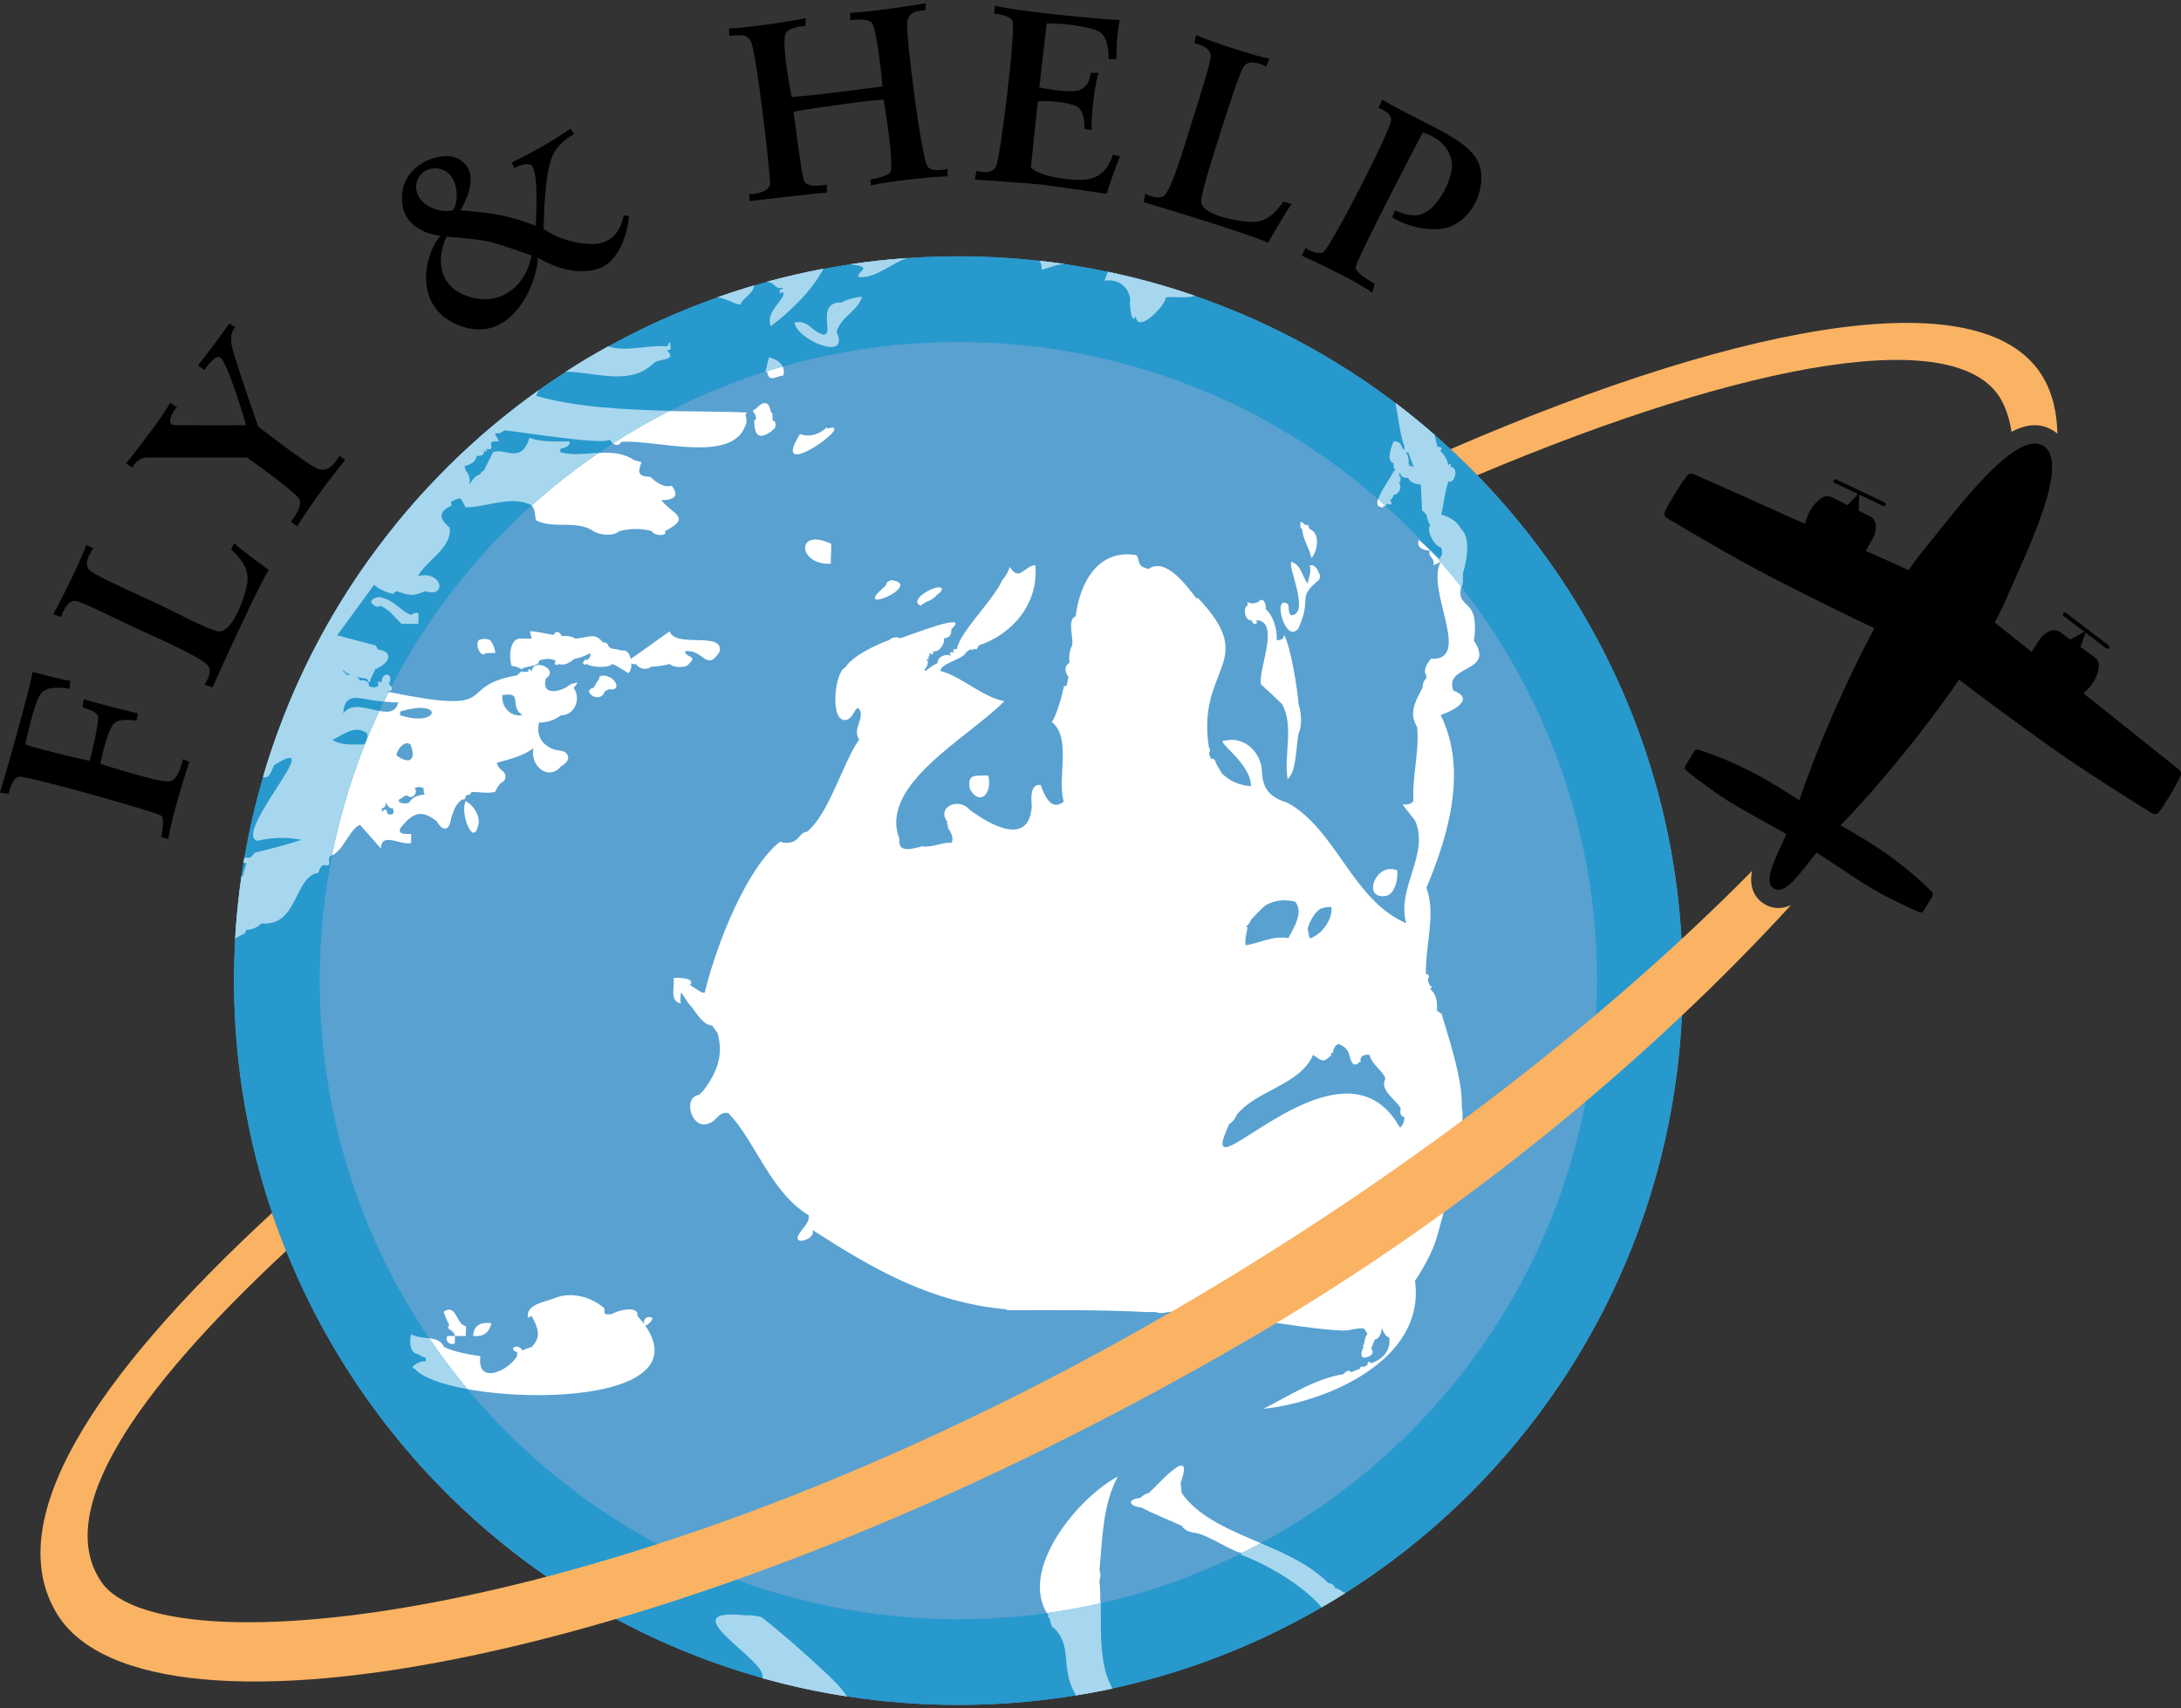 <?xml version="1.0" encoding="UTF-8"?><svg id="Layer_1" xmlns="http://www.w3.org/2000/svg" viewBox="0 0 240 188"><rect x="0" y="0" width="240" height="188" fill="#333333" stroke="none"/><defs><style>.cls-1{fill:#2799cd;}.cls-2{fill:#fab363;}.cls-3{fill:#fff;}.cls-4{fill:#59a1d1;}.cls-5{fill:#a7d7ee;}</style></defs><circle class="cls-4" cx="105.46" cy="107.92" r="79.71"/><path class="cls-3" d="M101.3,66.65c.19-.15.41-.26.6-.4.52-.17.93-.43,1.21-.8.53-.35.66-.62.4-.8-.89-.18-3.53,1.43-2.21,2.01Z"/><path class="cls-3" d="M85.57,31.68c.21.07.45-.02.65,0-.28.21-.51.16-.4.6.03.04.25-.18.36-.15,0,.12.01.24.04.35-.56,1.11-1.9,2-1.41,3.42,2.03-1.5,4.56-3.91,5.8-6.32-2.01.38-4,.83-5.95,1.36-.06.02-.12.03-.18.05-.07.02-.13.04-.2.06.56-.13,1.18.6,1.29.63Z"/><path class="cls-3" d="M93.52,29.09c.49.04,1.1.15,1.35.28.5.26-.59.68-.4,1.11,1.83.24,3.68-1.56,5.38-2.08-2.13.15-4.24.38-6.33.69Z"/><path class="cls-3" d="M97.48,64.44c-4.25,3.56,4.39-.06.6-.6-.32.12-.57.23-.6.6Z"/><path class="cls-3" d="M146.91,174.76c-.09-.49-.62-.47-.8-.6-4.52-4.48-12.68-5.03-16.08-9.85l-.11-1.11c1.58-4.45-2.43.11-3.5,1.11-.34.06-.64.24-.92.53-1.63.19-1.22.93.12,1.07,1.45.77,2.93,1.32,4.42,2.01.35.55,1,.73,1.61.8,1.45.29,3.76,1.96,5.02,2.21-.17.08-.18.14,0,.2,2.98,1.15,6.69,3.33,8.77,5.75.87-.51,1.74-1.03,2.59-1.57-.39-.18-.66-.48-1.12-.56Z"/><path class="cls-3" d="M120.99,172.75c.33-3.45.34-7.11,2.01-10.25-4.31,2.26-11.05,10.3-7.64,15.27-.18.09-.18.16,0,.2.26.28.19,1.16.6,1.21,2.02,1.98.74,4.37,2.21,7.03.03.1.16.22.2.38,1.35-.22,2.69-.47,4.02-.76-1.86-3.08-1.04-8.37-1.41-11.87.15-.4.15-.8,0-1.21Z"/><path class="cls-3" d="M162.19,70.47c.16-.89.16-1.76,0-2.61-.39-1.66-1.84-1.37-1.41-3.22.29-.39.17-1.11.2-1.61.43-1.31.87-3.88-.2-4.82-.44-.88-1.31-1.35-2.21-1.61.33-1.19.38-2.45.8-3.62.82.22,1.14-1.69.2-1.61.17-.35.06-.48-.2-.2-.12-.58-.41-1.11-.89-1.58.32-.26.07-.48-.32-.43-.06-.27-.18-.86-.32-1.33-1.39-1.21-2.82-2.38-4.29-3.49.27,1.39.52,3.62,1,4.82-.05.11-.04.27.01.39-.07-.08-.14-.15-.22-.19-.22-.51-.33-.8-.99-.8-.26.58-.85,2.17-.01,2.41,0,.13.02.27,0,.4.04.12.13.28.24.41-.08-.03-.17-.04-.24,0-.23.71-2.7,3.74-1.41,4.02.28.12.39.03.2-.2.23.2.36.1.4-.2.51.21.74.05.4-.4.2-.1.33-.3.4-.6.52.1.96-.85.6-1.21.21-.46.21-.73,0-.8.06-.11.03-.24-.05-.35.05.02.09.02.13.01-.04.04,0,.09.11.13-.05.22.22.35.8.4.21.43.68.67,1.39.72l.14,2.84.48.46c.11.62.22.72.4,1.21-.49.57.53,2.34,1.21,2.41.15.36.15.7,0,1-.16.08-.16.22,0,.4l-2.41-2.21c-.4,1.17,1.13,1.14,1.2,1.21-.24.79.59.63.41,1.6l.8-.4c-1.71,3.09,3.56,10.9-1.08,10.68-.4.45-.91,1.29-.52,1.78-.02.12.03.29,0,.4-.26.2-.39.54-.4,1-.84,1.57-1.53,2.86-.6,4.32.28,2.6-.57,5.48-.4,8.14-.31.41-.71.41-1.2.4l1.37,1.75c1.65,3.71-2.07,7.41-.97,11.31-5.93-2.55-7.68-10.3-13.06-13.26-1.92-.59-2.73-1.49-2.81-3.42-.07-2.14-1.97-3.91-4.02-3.42-1.49-.13,2.8,2.32,2.81,5.02-1.35-.13-2.24-.49-3.21-1.41l-.64-1.1c-.07-.4-.26-.57-.57-.51-.06-.16-.16-.44-.2-.6.14-.27.14-.47,0-.6-1.44-8.97,5.62-9.32-1.21-16.48-.07,0-.14,0-.2,0-1.04-1.34-3.33-4.53-5.22-3.22-1.47-.22-.9-1.18-1.4-1.52-4.2-.67-6.2,3.07-6.64,6.74-1,.33-.18,2.44-.4,3.22-.27.52-.37,1.16-.28,1.91-.58.25-.55,1.06-.12,1.5-.07.4-.11.62-.2,1l-.29.06c-.27,1.24-.71,2.9-1.32,3.95,2.19,1.84.54,6.07,1.29,8.75-1,.83-1.84.22-2.52-1.82-.85-.12-1.17.65-.99,2.33-.31,4.48-4.55,2.09-6.83.4-1.25-1.46-3.76-.27-2.41,1.41-.17.09-.18.16,0,.2.16.26.29.5.38.72l-.38-.72c.01.13,0,.27,0,.4.28.29.72,1.14.4,1.61-1.11-.06-2.05.55-3.22.4-1.13.28-2.73.78-2.5-.82-2.36-5.97,7.65-11.16,11.54-15.16-2.54-.5-4.64-2.7-7.03-3.32.04-.86,2.33-1.21,2.81-2.01.15-.19.36-.32.6-.4.07.17.13.17.2,0,.13.01.27,0,.4,0,.04-.14.15-.27.2-.4,3.78-1.26,6.62-4.68,6.23-8.84-1.31.14-1.74,1.87-2.81.2-.15.47-.45,1.06-.81,1.41-.96,2.24-4.65,5.66-5.02,7.64-.41-.07-.55.17-.2.4-.58-.17-.71-.04-.4.4-.44-.46-1.69.12-1.47.7-.05-.06-.1-.02-.14.11-.39.1-.9.52-1.21.8l-.14-.14c.45-.55.49-.97.14-1.26.35.19.47.08.2-.2.04-.03.13.02.2,0,.03-.11-.04-.35,0-.4.25.25.52.17.4-.2.69.21,1.32-.82,1.21-1.41.6-.04.86-.38.8-1,2.37-2.11-4.87.8-5.63,1-.33-.2-.96-.1-1.21.2-1.49.52-4.05,1.77-4.82,3.01-1.19.49-1.74,6.02.05,5.79,1-.2,1.03-1.89,1.57-1.08.42,1.03-.87,2.17-.09,3.22-1.73,2.38-3.35,8.26-5.75,10.15-1.04.12-.73,1.36-2.61,1.21-.13-.07-.25-.1-.36-.11-3.63,2.88-6.92,11.04-8.28,16.59-.22.21-1.36-.7-1.61-.8.61-.84-1.27-.83-1.81-.8.13.97-.49,2.58.8,2.81-.11-.43-.01-.82,0-1.2.31.26.63,1.06,1.21,1.61.52.71,1.28,1.99,2.21,2.01.24.26.35.55.6.8.75,2.57-.16,4.57-1.61,6.43-.19.16-.26.26-.4.4-1.88.29-.84,3.75.89,3.21,1.1-.26,1.17-1.4,2.32-1.2,3,3.11,4.58,8.64,8.84,11.25.17.94-1.09,1.74-1.21,2.41-.16.91,2.08.09,1.61-.8,6.65,4.27,12.97,8.01,21.52,8.76-.08.02-.15.04-.22.08,5.15,0,10.39-.07,15.47.2.33,0,.67,0,1,0,.28.09.54.12.8.1,0,0,0,0-.01,0,.02,0,.03,0,.05-.01.13-.01.26-.03.39-.07,3.64-.46,14.88,1.89,19.16,2-.03,0-.05,0-.08,0,.21.02.4.02.58,0,.15,0,.29-.01.42-.02-.11,0-.22.01-.32.02.61-.06,1.11-.26,1.93-.22.14.18.27.38.4.6-.31.31-.28.81-.4,1.21-.17.08-.17.15,0,.2-.25.44-.45,1.11,0,1.21.51-.02,1.31-.38.8-1,.21-.41.25-.61.4-1,.43-.06.69-.48.78-1.27.21.6.49.96.82,1.07.2,1.46-.81,2.44-2.01,2.81-.28-.27-.37-.17-.4.2-.12.06-.32.15-.4.2-.21-.06-.46,0-.4.2l-1,.4c-.23-.34-.61-.11-.8.2-3.23.52-6.01,2.4-8.84,3.82,6.67-.68,17.89-5.22,16.68-14.07.91-1.39,1.95-3.2,2.41-4.82.2-.7,3.39-12.04,2.73-14.32,0,0,0,0,0,0,.18-3.04-1.72-8.48-2.21-10.25l-.52-.35c.1-1.18-.17-1.98-.8-2.41.35-.08.26-.23,0-.4-.03-.17-.18-.36-.2-.6.15-.27.15-.47,0-.6h-.2c-.13-3.06,1.15-6.65.04-9.51,2.44-5.8,4.56-13.01,1.57-19.02,1.51-.52,3.82-1.78,1.39-2.7-1.04-2.93,4.74-1.87,2.23-5.54ZM154.95,51.18c.18-.08.18-.15,0-.2.15-.32,0-.86-.26-1.24.07.06.16.08.26.03l.6,1.61-.6-.2ZM152.21,117.75s-.07-.08-.09-.12c.03.04.06.08.09.12ZM145.31,100.01c.34-.16.83-.2,1.2-.2.16,1.38-1.03,2.93-2.21,3.42h-.2l-.2-1c.09-.63.81-1.93,1.41-2.21ZM137.27,101.82c.24-.14.28-.39.4-.6.51-.56,1.03-1.11,1.61-1.61,1.14-.57,1.92-.64,3.22-.4.99,1.1-.11,2.91-.74,4.03-1.72-.3-3.08.53-4.69.8-.12-.69.14-1.34.2-2.01-.18-.04-.17-.11,0-.2ZM154.05,124.1c-6.56-11.86-23.21,9.06-18.79-.38.36-.25.67-.59.8-1,2.24-2.79,6.95-3.26,8.44-6.63,1.04.72,1.13.91,2.01,0-.07-.21,0-.3.2-.2-.1-.36.25-.92.6-1,1.51.6,1,1.62,1.61,2.21.27.11.47.04.6-.2h.2c-.12-.66.39-.92,1-.8.15.99,1.55,1.83,1.73,2.61-.61,1.22.81,2,1.69,3.22-.13.6,0,.94.4,1,0,.44-.12.91-.5,1.18Z"/><path class="cls-3" d="M94.87,32.69c-.15-.13-1.94.31-2.21.6-3.27-.11-.31,4.4-2.48,3.38-.93-.44-1.44-1.51-2.75-1.17.28,1.91,6.2,4.39,4.62,1,.61-1.81,2.22-2.13,2.81-3.82Z"/><path class="cls-3" d="M25.94,103.22c.33-.15.67-.32,1.02-.51l.14-.37c.72-.06,1.27-.3,1.65-.72,4.08.4,3.59-5.19,6.29-5.57.05-.32.27-.74.55-.86.61.14.73.02.6-.6.05-.12.09-.24.12-.37,1.49-.45,2.05-2.9,3.3-3.45l2.31,2.61c.03-1.88,2.15-.34,3.32-.6v-1.01c-.45-.01-1.46.15-1.21-.6,1.35-1.69,2.25-2.17,4.02-.8.71,1.26,1.46,1.01,1.61-.4.42-.98.27-1.2,1.21-2.01.2.11.34-.03.4-.4.15-.1.54-.02.6-.4.88-.02,1.61.19,2.61,0,.2-.44.51-1.03,1-1.21.55-1.16-.67-1.03-.8-2.01,1.4-.39,2.84-.7,4.02-1.61-.44,1.92,1.65,3.69,3.02,2.01.7-.34,1.19-1.05.4-1.61-.31-.09-.64-.16-1-.2-1.36-.43-2.16-1.45-1.81-3.01.88.03,1.88-.36,2.41-.8,1.52.01,2.26-1.82,1.41-3.01.08-.16.49-.52.4-.6l-.8.2v.2c-.11-.17-.18-.18-.2,0-1.16.73-2.97,1-2.46-.85,1.55-.96-1.46-2.36-1.55-.75-.11-.3-.43-.34-.4,0l-.52.04c-.11-.16-.33-.03-.69.37-7.19,1.25-1.13,4.48-14.27,1.81.48-.1.63-.49.2-.8.63-1.3-.86-1.42-.8-.2l-.47-.09c.38.67-.44.79-.94.5.08-.54-.57-.73-1-.6-.03-.16-.15-.3-.32-.41.37.1.74.17,1.12.21.18.49.32.53.4,0,.18-.37.38-.77.6-1.21.07.18.13.18.2,0,1.32-.57,1.7-1.81,0-2.01l-.24-.44-4.25-1.12,4.06-5.56c.59.52,1.32.81,2.07,1.01l.36-.31c1.56.46,1.63.63,3.22,0,2.46.78,1.86-2.33-.82-1.66.97-1.77,3.79-3.1,3.49-5.33-1.11-.94-1.33-1.74.2-2.42l-.06-.43c1.25-.55.92-.58,1.61.6,1.84.11,4.72-1.22,6.83-.4.95.13.7,1.61.92,1.83,1.95.96,4.47-.11,6.31,1.18.69.44,2.17.56,2.81,0,1.01-.34,2.6-.34,3.62,0,.13.5,1.76.6,1.41,0,2.93-1.58.99-1.74-.4-3.42,1.57-.02,1.95-.55,1.15-1.59-.67.2-1.46-.13-2.36-.98-1.37-.04-1.39-.48-.97-1.62l-.83-.24c-2.5-1.63-5.32-.13-8.04-.8.05-.1-.02-.16-.12-.21.09-.01.15-.07.12-.2.41-.1,1.06-.21,1-.8-1.32.02-3.29.1-4.42-.41-.88,3.03-2.84,1-4.02,1.61-.34.66-.67,1.35-1,2.01-.17.05-.3.19-.4.4-.45.14-.84.52-1.17,1.14.07-.69-.07-1.2-.43-1.54l-.11-.5c.82-.21,1.26-.57,1.32-1.1.65,0,.91-.21.8-.6.34.18.45.08.2-.2,1.43.32-.3-1.04,1.41-.8.09-.07-.37-.77-.4-.8.12-.05.15-.1.11-.14.25.1.56,0,.93-.28,1.27.05,10.59,1.66,11.62,1.02.24.51.89.83,1.21.2,3.86-.25,12.21,2.44,13.66-1.81.21-.31.1-.83,0-1.21,0-.06.18-.13.2-.2-5.4-.28-16.15.26-23.21-1.81l.31-.63c-14.42,10.25-25.28,25.18-30.37,42.57.44.24.84-.19,1.2-1.27,6.25-3.93-4.59,7.49-1.83,8.32,1.66-.39,3.28-.43,4.86-.11-1.68.53-3.38,1-5.1,1.39l-.53.57c-.24,0-.46,0-.66,0-.03.17-.06.34-.09.51.06.06.16.09.35.09-.2.47-.33.94-.4,1.41-.05,0-.12.02-.18.04-.33,2.28-.56,4.58-.69,6.92.02-.02.05-.06.07-.12ZM55.28,76.5c2.4-.41.66,1.19,2.21,2.21-1.34.22-2.34-.94-2.21-2.21ZM42.62,89.56c-.05-.56-.24-.61-.6-.2.03-.09-.01-.27,0-.4.34-.06.47-.3.41-.73.2.51.47.75.8.73.23.6-.04.82-.6.6ZM45.03,88.35c-.55.13-.96.07-1.21-.2.18-.09.19-.16,0-.2h.2l.6-.4s.15,0,.2,0c.5.52,1.27-.33.8-.8.31-.18.7-.18,1,0-.03.25,0,.47.12.68-.9.09-1.48.41-1.73.93ZM43.63,83.13c0-.61.98-1.8,1.56-1.15.66,1.73-.2,2.18-1.56,1.15ZM44.03,78.31c4.95-1.52,4.33,1.82,0,.4v-.4ZM41.22,77.1c.87.08,1.74.22,2.61.2-.65,2.63-4.52-.88-6.03,1.2.08-2.42,1.86-1.6,3.42-1.41ZM38.2,74.09c.13.06.26.12.4.17-.15-.01-.29,0-.4.03-.71-.69-.71-.76,0-.2ZM40.41,80.72c.08.24.02.52-.16.84-.02.12-.03.25-.04.36-.04-.08-.07-.13-.11-.13-.03.04-.06.09-.1.13-1.17,0-2.38.15-3.42-.5,1.24-.59,2.52-1.72,3.82-.7Z"/><path class="cls-3" d="M85.22,47.16c.15-.19.17-.69,0-.8-.44.01,0-.9-.4-1-.19-1.35-.91-1.18-1.61-.4l-.4.26c.23.21.37.53.4.95h-.2c-.07,1.89.64,2.39,2.21,1Z"/><path class="cls-3" d="M93.18,186.69c-.62-1.02-1.65-1.97-2.53-2.79-2.03-1.9-4.66-4.23-6.84-5.93-.58-.16-1.18-.23-1.81-.2-8.62-.9,2.7,5.07,1.89,6.91,3.03.85,6.13,1.52,9.29,2.01Z"/><path class="cls-3" d="M141.69,85.74c1-.82.89-3.44,1.21-5.02.4-.81.31-2.31,0-3.22-.12-1.57-.85-6.35-1.61-7.64-.06.52-.22.55-.8.6.06-1.19-.32-2.62-1.21-3.42.1-.54-.3-1.46-.8-.8-.1,0-.73.37-1.2,0-.03.13.03.3,0,.4-.54.2-.28,1.74.4,1.61.14.17.17.47.5.4.21,0,.06-.27.1-.4,2.62.16.21,5.26.46,7.05.8.72,1.59,1.45,2.35,2.2,1.33,2.51.16,5.49.6,8.24Z"/><path class="cls-3" d="M54.08,145.62c-1.1-.14-1.96.18-2.01,1.4,1.11.13,1.74-.34,2.01-1.4Z"/><path class="cls-3" d="M70.96,145.83c.17.2,1.01-.64.8-.81-.66-.29-1.11.33-.83.77-.23-.32-.49-.65-.79-.99.18-1.17-2.17-.62-2.8-.18-.68.03-.92.16-.81-.61-1.07-1-3.39-2.06-5.62-1.1-1.11.41-3.09.69-2.81,2.11l.4-.2c.68,1.29,1.14,2.29,0,3.42-.34.13-.68.18-1,.4-.45-.89-1.73-.22-.58.19-.02.11-.03.25-.02.41-1.07,1.77-4.49,3.14-4.03,0-1.03-.12-2.95-.47-4.01-1.01-.55-1.34-2.48-.72-3.62-1.41-.2.78-.19,2.12.8,2.21.51.4.48.24.8.4.07.6-.08.33-.4.4-.64.16-1.4.7-.8.8,3.4,4.05,32.25,5.04,25.32-4.82Z"/><path class="cls-3" d="M145.11,63.84c.18-.16.18-.66,0-.8-.08-.39-.51-.99-1-.8.25.75-.14,1.28-.2,2.01-.63-.83-.74-2.12-1.81-2.41-.41.48,1.85,5.17.29,5.82-.79.33-.45-1.04-.7-1.2-1.72-1.11-.24,4.56,1.19,2.69,1.57-3.46-.25-3.28,2.23-5.3Z"/><path class="cls-3" d="M124.99,34.77c.15,2.13,3.35-1.24,3.29-2.01.3-.2,2.5.13,3.2-.21-3.1-1.07-6.29-1.96-9.56-2.64l-.4.99c1.43-.26,2.68.6,2.85,2.04-.14.48.19,3.02.61,1.83Z"/><path class="cls-3" d="M117.16,29.06c-.94-.14-1.88-.26-2.82-.36.35.29.25.95.29.98.59-.11,1.64-.62,2.53-.62Z"/><path class="cls-3" d="M152.45,98.61c1.04-.13,1.42-1.9,1.3-2.83-2.35-.96-3.92,3.19-1.3,2.83Z"/><path class="cls-3" d="M52.69,90.46c-.01-.96-.64-1.82-1.43-2.31-.73,1.2.92,5.56,1.43,2.31Z"/><path class="cls-3" d="M106.73,86.84c1.15,2,2.52.36,2.01-1.5-1.42.05-2.35-.23-2.01,1.5Z"/><path class="cls-3" d="M144.3,61.43c.7-.76,1.03-2.8-.2-3.21-.13-.45-.26-.58-.4-.4-.1-.09-.55-.47-.6-.4v.6s.07.21.2.2c.03,1.08.82,2.16,1.01,3.21Z"/><path class="cls-3" d="M62.92,40.93c3.3.24,6.63,1.42,9.11-1.04.89-.49,2.46-.2,1.34-1.37.61.12.38-.32.4-.8h-.19c.06.21-.18.34-.21.4-2-.21-4.42.67-6.44,0-1.59.88-3.15,1.81-4.68,2.8.24,0,.54-.01.66.01Z"/><path class="cls-3" d="M79.2,71.68c.4-2.24-4.8-.3-5.52-2.2l-3.93,2.81c-.17.05-.27.15-.33.26-.13-.59-.46-1.08-.94-.95l-.54-.12c-.26-.13-.63.08-1-.4-.04-.24-.24-.38-.6-.4-.94-1.12-1.45-.52-3.01-.4-.37-.24-.88-.33-1.51-.28-.3-.5-.6-.67-.9-.12-.39-.07-2.49-.5-2.61-.4l.2.8c-.32.04-.71-.05-1,0-1.43-.24-1.54,1.95-1.21,3.01.49.04.85.17,1.08.37.22-.37,2.05-.26,1.94-.97.62-.21,1.19-.26,1.81,0-.15.47-.04.58.4.4.47.15,1.02-.03,1.65-.57.68-.13,1.27-.35,1.76-.64.11.29-.03.56-.4.8-.07-.18-.13-.18-.2,0-.34.24-.15.61.2.4.55.35,2.38.49,2.81,0,.63.17,1.7.99,1.81,1,.24-.23.34-.66.33-1.1.1.11.26.16.48.1.45.55,1.09.71,1.72.29.71-.02,1.33-.13,2.01-.3.25.38,1.83.51,2.09.01,1.09-1.02-.4-.63-.4-1.41,2.04-.26,2.37,2.4,3.82,0Z"/><path class="cls-3" d="M91.44,59.83c-3.99-1.83-3.6,2.45,0,2.2-.07-.38.1-2.09,0-2.2Z"/><path class="cls-3" d="M81.48,33.51c.31-.78,1.38-1.14,1.52-2.1-1.37.4-2.72.84-4.06,1.31.88.07,2.14.86,2.54.79Z"/><path class="cls-3" d="M84.62,39.32l-.4,1.61c.06-.02.14.02.2,0,.21,1.24.97.45,1.79.39.26-1.13-.61-1.76-1.59-2Z"/><path class="cls-3" d="M51.27,145.94c-1.05-.07-1.01-2.53-2.43-1.6-.03.18.5,1.34.61,1.48-.53.51.53.47.6,1.21.4,0,.81,0,1.21,0-.05-.34.08-.79,0-1.09Z"/><path class="cls-3" d="M91.05,47.16c-.07-.17-.14-.17-.2,0-.77.65-1.81,1-2.81.6-3.66,5.8,6.6-1.6,3.01-.6Z"/><path class="cls-3" d="M49.25,147.03c-.32.34.1,1.14.8.8-.01-.26.03-.54,0-.8-.27,0-.54,0-.8,0Z"/><path class="cls-3" d="M45.23,67.66c-.73-.12-2.02-1.65-3.01-1.81-.3-.18-.7-.18-1,0-.19.05-.35.2-.4.4.22.33.69.73,1,.4.56.25.71.44,1,.6l1.35,1.4h1.86c-.03-.95.31-1.56-.8-1Z"/><path class="cls-3" d="M65.33,75.69c-1.48.31.72,1.91,1.21.4.21-.07.43-.35.8-.2,1.04-.14.22-1.27-.4-1.41-.28-.16-.76-.17-1,0,.01.06,0,.14,0,.2-.22.32-.42.66-.6,1Z"/><path class="cls-3" d="M52.66,70.49c-.38.48.21,1.98.81,1.38.3.05.68-.03,1,0,.12-.12-.25-1.09-.4-1.2-.08-.48-1.23-.41-1.42-.18Z"/><path class="cls-1" d="M105.46,28.21c-44.02,0-79.71,35.69-79.71,79.71s35.69,79.71,79.71,79.71,79.71-35.69,79.71-79.71S149.48,28.21,105.46,28.21ZM105.46,178.2c-38.81,0-70.28-31.46-70.28-70.28s31.46-70.28,70.28-70.28,70.28,31.46,70.28,70.28-31.46,70.28-70.28,70.28Z"/><path class="cls-5" d="M122.4,185.83c-.33.07-.66.14-.99.21-.01,0-.02,0-.03,0-.32.07-.65.13-.97.19,0,0,0,0,0,0-.67.13-1.34.24-2.01.35-.04-.15-.17-.27-.2-.38-1.47-2.66-.19-5.05-2.21-7.03-.41-.05-.34-.92-.6-1.21-.18-.04-.18-.11,0-.2-.06-.08-.11-.16-.16-.25,1.99-.28,3.96-.64,5.9-1.08.03,3.2-.16,6.97,1.29,9.38ZM85.57,31.68c.21.07.45-.02.65,0-.28.21-.51.16-.4.6.03.04.25-.18.36-.15,0,.12.01.24.04.35-.56,1.11-1.9,2-1.41,3.42,2.03-1.5,4.56-3.91,5.8-6.32,0,0,0,0,0,0-.5.09-.99.19-1.49.3-.01,0-.03,0-.04,0-.49.1-.98.21-1.46.32,0,0,0,0,0,0-.47.11-.94.22-1.41.34-.06.01-.11.03-.17.04-.46.11-.92.23-1.37.35,0,0,0,0,0,0-.06.02-.12.03-.18.05-.07.02-.14.04-.2.06.56-.13,1.18.6,1.29.63ZM81.48,33.51c.31-.78,1.38-1.14,1.52-2.1,0,0,0,0,0,0-.68.2-1.36.41-2.04.63,0,0,0,0,0,0-.68.22-1.35.44-2.02.68.88.07,2.14.86,2.54.79ZM94.87,29.37c.5.26-.59.68-.4,1.11,1.83.24,3.68-1.56,5.38-2.08,0,0,0,0,0,0-1.06.07-2.11.17-3.16.28-.01,0-.02,0-.03,0-1.05.12-2.09.25-3.13.41,0,0,0,0,0,0,.49.04,1.1.15,1.35.28ZM90.65,183.9c-2.03-1.9-4.66-4.23-6.84-5.93-.58-.16-1.18-.23-1.81-.2-8.62-.9,2.7,5.07,1.89,6.91.36.1.73.2,1.1.3.03,0,.06.02.09.02.35.09.71.18,1.06.27.02,0,.04.01.06.02,1.13.28,2.27.54,3.42.77.04,0,.07.01.11.02.33.07.67.13,1,.19.07.01.13.02.2.04.32.06.64.12.96.17.06.01.12.02.18.03.37.06.74.12,1.11.18,0,0,0,0,0,0-.62-1.02-1.65-1.97-2.53-2.79ZM62.92,40.93c3.3.24,6.63,1.42,9.11-1.04.89-.49,2.46-.2,1.34-1.37.61.12.38-.32.4-.8h-.19c.06.21-.18.34-.21.4-2-.21-4.42.67-6.44,0,0,0,0,0,0,0-.79.44-1.57.89-2.35,1.35-.01,0-.02.01-.04.02-.77.46-1.54.94-2.29,1.43.24,0,.54-.01.66.01ZM25.87,103.35s0,0,0,0c.1-1.75.25-3.48.46-5.2,0,0,0,0,0,0,.07-.57.15-1.14.23-1.71.06-.02.13-.03.18-.04.07-.46.2-.93.4-1.41-.19,0-.29-.03-.35-.09,0,0,0,0,0,0,.03-.17.06-.34.09-.51.2,0,.42,0,.66,0l.53-.57c1.72-.39,3.42-.86,5.1-1.39-1.58-.32-3.2-.29-4.86.11-2.76-.83,8.07-12.25,1.83-8.32-.36,1.09-.76,1.51-1.2,1.27.16-.54.32-1.08.49-1.62,0,0,0,0,0,0,.51-1.61,1.07-3.2,1.68-4.76,0,0,0-.01,0-.02.81-2.08,1.7-4.12,2.67-6.11,0-.02.02-.03.02-.05.73-1.48,1.5-2.94,2.31-4.37,0-.01.02-.03.03-.04.27-.46.53-.93.81-1.39.02-.03.03-.05.05-.08.83-1.39,1.71-2.76,2.63-4.1.02-.03.05-.07.07-.1.29-.43.59-.85.9-1.28.02-.03.04-.06.07-.09.62-.86,1.26-1.72,1.91-2.55.02-.02.03-.04.05-.07.32-.4.64-.8.96-1.2.04-.05.08-.09.11-.14.32-.39.65-.78.97-1.17.03-.03.06-.07.09-.1.67-.79,1.36-1.57,2.07-2.33.04-.04.08-.09.12-.13.34-.36.68-.72,1.02-1.08.05-.05.1-.11.15-.16.35-.36.7-.71,1.05-1.07.03-.03.06-.06.09-.09.36-.35.71-.7,1.08-1.05.02-.02.04-.04.06-.06.36-.34.73-.69,1.09-1.02.06-.05.12-.11.17-.16.36-.33.72-.65,1.08-.97.06-.05.12-.1.18-.16.37-.33.75-.65,1.13-.97.02-.02.05-.04.07-.06.37-.31.75-.63,1.13-.93.05-.04.09-.07.14-.11.38-.31.76-.61,1.14-.91.07-.05.14-.11.21-.16.38-.29.76-.59,1.15-.87.06-.05.12-.09.18-.14.41-.3.81-.6,1.22-.89h0s-.31.63-.31.63c4.24,1.24,9.8,1.54,14.74,1.65-2.15,1.09-4.25,2.29-6.26,3.59-.14-.1-.27-.24-.34-.41-1.03.63-10.35-.97-11.62-1.02-.37.29-.68.38-.93.28.04.04,0,.09-.11.14.03.03.49.73.4.8-1.7-.24.02,1.12-1.41.8.25.28.14.38-.2.2.11.39-.16.59-.8.6-.06.53-.5.9-1.32,1.1l.11.5c.36.34.51.86.43,1.54.33-.62.72-1,1.17-1.14.1-.21.23-.35.4-.4.34-.66.67-1.35,1-2.01,1.18-.61,3.14,1.42,4.02-1.61,1.13.5,3.1.42,4.42.41.06.6-.59.7-1,.8.03.13-.03.18-.12.2.1.04.17.11.12.21,1.4.35,2.82.12,4.21.04-2.6,1.77-5.07,3.71-7.4,5.8-.11-.11-.24-.19-.43-.21-2.11-.82-4.99.51-6.83.4-.69-1.19-.35-1.15-1.61-.6l.06.43c-1.53.68-1.31,1.48-.2,2.42.29,2.23-2.52,3.56-3.49,5.33,2.67-.67,3.27,2.44.82,1.66-1.59.63-1.65.46-3.22,0l-.36.31c-.75-.2-1.48-.49-2.07-1.01l-4.06,5.56,4.25,1.12.24.44c1.7.2,1.32,1.44,0,2.01-.07.18-.13.18-.2,0-.22.43-.42.83-.6,1.21-.08.53-.22.49-.4,0-.38-.04-.76-.11-1.12-.21.17.11.29.24.32.41.44-.13,1.09.06,1,.6.5.29,1.32.17.94-.5l.47.09c-.06-1.21,1.43-1.1.8.2.12.09.2.18.23.28-.08.15-.16.31-.24.46-.06.03-.12.05-.19.07.05.01.1.02.15.03-.18.36-.36.72-.54,1.08-.34-.04-.67-.08-1.01-.11-1.56-.2-3.33-1.02-3.42,1.41.88-1.22,2.56-.53,3.94-.27-.53,1.13-1.03,2.29-1.5,3.45,0-.04,0-.09.02-.13.18-.32.24-.6.16-.84-1.3-1.01-2.58.11-3.82.7,1.03.66,2.25.5,3.42.5.03-.04.06-.09.1-.13.02,0,.04.02.07.06-1.57,3.93-2.8,8.04-3.64,12.28-.07.03-.14.06-.22.09-.03.12-.07.24-.12.37.13.62.01.74-.6.6-.27.12-.49.54-.55.86-2.7.38-2.21,5.97-6.29,5.57-.38.43-.93.67-1.65.72l-.14.37c-.35.19-.69.36-1.02.51-.02.07-.05.11-.07.12ZM38.2,74.29c.11-.04.25-.05.4-.03-.13-.05-.27-.11-.4-.17-.71-.56-.71-.49,0,.2ZM84.62,39.32l-.4,1.59c.63-.2,1.26-.39,1.9-.57-.26-.53-.85-.86-1.5-1.01ZM114.63,29.68c.59-.11,1.64-.62,2.53-.62,0,0,0,0,0,0-.94-.14-1.88-.26-2.82-.36,0,0,0,0,0,0,.35.29.25.95.29.98ZM45.24,67.66c-.73-.12-2.02-1.65-3.01-1.81-.3-.18-.7-.18-1,0-.19.05-.35.2-.4.4.22.33.69.73,1,.4.56.25.71.44,1,.6l1.35,1.4h1.86c-.03-.95.31-1.56-.8-1ZM47.23,147.28c-.69-.09-1.44-.12-1.99-.46-.2.78-.19,2.12.8,2.21.51.4.48.24.8.4.07.6-.08.33-.4.4-.64.16-1.4.7-.8.8.8.95,3,1.74,5.82,2.25-1.5-1.8-2.91-3.67-4.22-5.61ZM90.18,36.68c-.93-.44-1.44-1.51-2.75-1.17.28,1.91,6.2,4.39,4.62,1,.61-1.81,2.22-2.13,2.81-3.82-.15-.13-1.94.31-2.21.6-3.27-.11-.31,4.4-2.48,3.38ZM136.67,170.94c-.17.08-.18.14,0,.2,2.98,1.15,6.69,3.33,8.77,5.75.87-.51,1.74-1.03,2.59-1.57-.39-.18-.66-.48-1.12-.56-.09-.49-.62-.47-.8-.6-1.99-1.97-4.68-3.18-7.37-4.33-.7.38-1.41.75-2.13,1.1.02,0,.03,0,.05.01ZM121.52,30.9c1.43-.26,2.68.6,2.85,2.04-.14.48.19,3.02.61,1.83.15,2.13,3.35-1.24,3.29-2.01.3-.2,2.5.13,3.2-.21-1.55-.54-3.12-1.02-4.72-1.46,0,0,0,0,0,0-1.59-.44-3.2-.83-4.83-1.17,0,0,0,0,0,0l-.4.99ZM153.59,51.79c-.11-.13-.2-.29-.24-.41.02-.13,0-.27,0-.4-.84-.23-.25-1.82.01-2.41.66,0,.78.29.99.8.07.05.15.11.22.19-.06-.13-.07-.28-.01-.39-.48-1.2-.72-3.43-1-4.82.73.56,1.46,1.12,2.17,1.71,0,0,0,0,.01.01.71.58,1.42,1.17,2.11,1.78.14.47.26,1.06.32,1.33.39-.06.64.17.32.43.47.47.77,1,.89,1.58.26-.28.37-.15.2.2.94-.08.62,1.82-.2,1.61-.42,1.17-.47,2.43-.8,3.62.91.26,1.77.73,2.21,1.61,1.07.94.63,3.52.2,4.82-.03.48.08,1.17-.18,1.57-.73-.93-1.48-1.84-2.25-2.73,0-.01.01-.03.02-.04l-.04.02c-.42-.49-.85-.97-1.29-1.44l1.33,1.22c-.16-.19-.16-.32,0-.4.15-.31.15-.64,0-1-.67-.07-1.69-1.84-1.21-2.41-.18-.49-.29-.59-.4-1.21l-.48-.46-.14-2.84c-.72-.05-1.18-.29-1.39-.72-.59-.05-.85-.18-.8-.4-.12-.04-.15-.09-.11-.13-.04,0-.09,0-.13-.01.07.11.1.24.05.35.21.07.21.34,0,.8.36.35-.08,1.3-.6,1.21-.07.3-.2.5-.4.6.34.45.11.62-.4.4-.02.12-.05.21-.1.26-.27-.24-.54-.48-.81-.72.3-1.03,1.55-2.66,1.72-3.16.07-.03.16-.02.24,0ZM154.7,49.74c.25.38.41.92.26,1.24.18.05.18.12,0,.2l.6.2-.6-1.61c-.1.04-.18.02-.26-.03Z"/><path class="cls-2" d="M162.56,52.3c29.87-12.61,53.55-16.89,57.85-7.94.46.96.77,2.01.94,3.16,1.59-.84,3.13-1.02,4.54-.16.19.11.35.24.51.38-.05-2.32-.53-4.35-1.46-6.02-6.11-10.98-32.06-6.69-65.32,7.71,1.01.93,1.99,1.89,2.95,2.87Z"/><path class="cls-2" d="M194.15,99.49c-.7-.43-1.77-1.46-1.36-3.63-14.71,14.89-34.48,30.73-57.95,44.98-62.02,37.66-116.63,43.37-123.65,33.3-5.27-7.56,3.26-20.61,20.29-36.47-.55-1.38-1.07-2.77-1.55-4.18C10.07,151.81.06,167.53,6.3,177.65c9.95,16.14,69.44,5.89,131.82-30.67,23.54-13.79,43.81-30.84,58.97-47.38-1.32.62-2.37.24-2.94-.11Z"/><path d="M239.94,85.42c.12-.25.05-.56-.17-.73l-10.5-8.38c.43-.37.93-.9,1.26-1.54.31-.6.41-1.11.43-1.48.02-.38-.16-.74-.47-.96l-1.55-1.13.55-1.58,2.3,1.75c.09.07.21.05.28-.04v-.02c.08-.09.06-.21-.02-.28l-4.73-3.59c-.09-.07-.21-.05-.28.04v.02c-.08.09-.06.21.02.28l2.31,1.75c-.31.17-.94.52-1.54.86l-1.13-.82c-.33-.24-.75-.28-1.12-.13-.34.15-.74.39-1.04.8-.3.4-.67.99-.98,1.5l-4.06-3.24c.51-.94.94-1.81,1.28-2.61,2.03-4.77,7.17-14.93,4.07-16.82s-9.77,7.34-13.08,11.34c-.55.67-1.13,1.45-1.73,2.33l-4.74-2.12c.32-.51.67-1.11.88-1.56.22-.46.25-.93.23-1.29-.03-.4-.27-.76-.63-.94l-1.25-.63c.03-.69.05-1.42.06-1.77l2.61,1.25c.1.05.22,0,.27-.09v-.02c.06-.1.02-.22-.08-.27l-5.35-2.55c-.1-.05-.22,0-.27.09v.02c-.06.1-.02.22.08.27l2.61,1.24-1.15,1.22-1.71-.86c-.34-.17-.74-.17-1.07.03-.32.19-.72.51-1.11,1.06-.42.59-.65,1.28-.79,1.83l-12.26-5.48c-.26-.12-.56-.04-.73.19-.31.41-.82,1.13-1.37,2.03-.49.81-.84,1.44-1.04,1.85-.15.28-.05.63.23.79,1.67,1,7.38,4.38,11.3,6.41,4.95,2.55,9.22,4.61,11.5,5.7-3.15,5.88-6.29,13.07-8.26,18.94-1.11-.73-3.39-2.2-5.51-3.27-2.73-1.38-4.86-2.07-5.61-2.3-.17-.05-.36.02-.46.18l-.96,1.58c-.1.17-.07.39.09.52.83.67,3.43,2.73,5.72,4.02,2.08,1.18,4.32,2.44,5.31,2.99-1.27,2.81-2.61,5.23-1.37,5.98s2.77-1.54,4.68-3.96c.94.62,3.09,2.04,5.09,3.34,2.2,1.43,5.22,2.8,6.2,3.23.18.08.4.01.5-.16l.96-1.58c.09-.16.07-.36-.05-.49-.55-.57-2.14-2.14-4.62-3.93-1.92-1.39-4.27-2.75-5.43-3.4,4.31-4.44,9.26-10.53,13.04-16.03,2.01,1.53,5.8,4.38,10.34,7.6,3.6,2.55,9.23,6.07,10.88,7.1.27.17.62.1.81-.16.26-.37.67-.97,1.16-1.78.55-.9.95-1.69,1.18-2.15Z"/><path d="M17.74,92.12c.03-.06.4-1.95.03-2.33-.37-.38-14.63-4.39-15.61-4.31-.88.07-1.21,1.9-1.21,1.9L0,87.22c.44-1.42,3.12-10.7,3.59-13.28.68.18,3.24.87,4.14.99l-.08.88c-1.16-.2-2.5-.24-3.11.47-.77.91-1.6,4.97-1.76,5.64,1.46.52,5.89,1.58,7.08,1.81.14-.47,1.09-4.29.92-4.91-.13-.48-1.04-.76-1.7-.97l.13-.9c.67.26,5.73,1.51,5.95,1.56l-.13.8s-1.8-.31-2.43.26c-.86.77-1.55,4.49-1.55,4.49,0,0,6.36,2.07,7.55,1.94.92-.1,1.34-1.66,1.54-2.45l.69.29c-.06.18-1.94,5.91-2.3,8.5l-.8-.22Z"/><path d="M13.87,51.01c1.04-1.26,4.22-5.44,4.84-6.67l.76.46c-.54.52-1.17,1.94-.35,1.97,1.73.07,7.97.03,7.97.03,0,0-2.02-6.87-2.83-7.45-.59-.42-1.77,1.37-1.77,1.37l-.7-.5c.5-.62,3.01-3.95,3.43-4.61l.66.38c-.62.7-.5,1.8-.22,2.7,1.01,3.3,2.75,8.25,2.75,8.25,0,0,5.46,4.26,6.62,4.68s1.99-.86,2.3-1.46l.66.47c-2.1,2.48-4.47,5.94-5.28,7.28l-.69-.49c.38-.5,1.44-1.97.8-2.66-1.24-1.33-5.64-4.41-5.64-4.41,0,0-10.28,0-11.02,0s-1.17.48-1.64,1.09l-.65-.45Z"/><path d="M59.16,28.41c.09,2.13-2.6,9.78-8.67,7.39-5.02-1.98-3.89-7.7-2.03-9.85-2.08-.25-4.39-1.47-4.23-4.41.19-3.59,4.39-4.98,6.11-4.11,2.65,1.35,1.01,4.56.31,5.73,0,0,2.05.1,4.02.44,2.26.39,4.28,1.26,4.28,1.26.11-2,.29-6.4-.59-6.73-.58-.22-1.52.22-1.78.38l-.26-.63c.1-.06,1.78-.86,3.35-1.76,1.47-.84,2.83-1.78,3.09-1.97l.42.61c-1.38.75-2.17,1.68-2.54,2.79-.52,1.59-.75,4.21-.82,7.63,0,0,1.72,1.39,4.73,1.65,1.46.13,3.48-.13,4.1-3.16l.56.13c-.07,1.24-.81,5.13-3.66,5.86-2.19.57-4.53-.22-6.37-1.29ZM49.87,23.13c.57-.94.56-2.93-.39-3.93-.81-.85-2.19-.9-3.03-.14-.62.56-.97,1.69-.27,2.75s2.45,1.65,3.69,1.32ZM58.5,28.12s-3.58-1.3-4.83-1.57c-1.09-.24-4.54-.51-4.54-.51-1.31,2.92-.55,5.66,2.44,6.6,3.74,1.17,6.37-1.42,6.92-4.52Z"/><path d="M80.25,3.14c2.08-.1,6.55-.74,8.42-1.15l-.06.87s-1.74.07-2.15.81c-.54.98.65,7.01.65,7.01,2.54-.18,7.01-.77,10-1.17,0,0-.57-6.43-1.2-7.02s-2.32-.25-2.32-.25l-.05-.83c2.65-.12,6.59-.78,8.33-1.05l-.03.75c-1.46.1-1.82.47-1.99,1.23-.26,1.12,1.56,15.22,2.23,16,.52.6,1.67.35,2.19.27v.8c-1.1-.04-7.25.62-8.45,1.01l-.03-.66c.07,0,1.97-.36,2.18-.8.46-.95-.73-7.99-.73-7.99-1.34.02-7.23.84-9.91,1.32,0,0,.91,7.26,1.17,7.67.45.69,1.7.46,2.46.36l.05.87c-.95.05-8.18.89-8.5.94l-.09-.74c1.21-.07,2.14-.36,2.31-1.1.12-.53-1.49-14.65-2.11-15.76-.45-.81-1.2-.69-2.36-.58l-.03-.81Z"/><path d="M109.46.62c2.07.54,9.75,1.36,13.78,1.59-.34,1.12-.4,3.51-.38,4.29l-.87.03c-.01-1.13-.13-2.43-.97-3-.97-.65-4.34-.99-5.84-.95-.14,1.18-.69,6.04-.81,7.04,0,0,3.2.69,4.38.31.59-.19,1.21-.84,1.25-1.89l.88-.04c-.4,1.38-.8,4.35-.77,6.29l-.8-.09s.2-2.16-1-2.57c-1.92-.66-4.1-.47-4.1-.47,0,0-.67,6.12-.77,7.28.58.54,1.82,1.06,4.22,1.3s3.96-.16,4.82-2.74l.77.22c-.38.83-1.26,3.39-1.47,4.11-2.11-.29-6.32-.93-7.3-1.03-1.1-.11-6.77-.51-7.21-.54l.19-.95c.68.16,1.62.31,2.11-.41s2.28-15.42,1.83-16.15c-.39-.63-2.01-.74-2.01-.74l.09-.9Z"/><path d="M131.62,3.85c1.9.85,6.61,2.34,8.08,2.61l-.38.86c-.05-.02-1.59-.9-2.35-.14-.45.45-1.53,3.82-2.61,7.22-.92,2.91-1.86,5.78-2.18,7.55s4.35,2.47,5.62,2.47c1.73,0,2.61-1.12,3.44-2.23l.88.27c-.52.7-2.16,3.5-2.57,4.26-1.71-.85-12.61-4.17-13.7-4.47l.18-.93s1.31.74,2.06.21,1.99-4.62,3.17-8.43c.99-3.2,1.97-6.15,1.96-6.96-.01-1.06-1.79-1.4-1.79-1.4l.2-.9Z"/><path d="M162.89,18.49c-.46-2.08-3.17-3.51-5.23-4.58-2.9-1.5-3.36-1.68-5.55-2.92l-.45.88s1.3.35,1.43,1.28c.12.87-6.65,14.09-7.47,14.6-.44.27-1.49-.08-1.94-.48l-.44.86c.97.43,6.32,2.94,7.77,4.1l.27-1.02s-2.21-1.13-2.09-1.83c.17-1,6.84-13.81,7.37-14.81,1.71.56,2.83,1.54,3.18,3.15s-1.52,5.51-3.54,5.91c-1.29.26-2.51-.4-2.67-.49l-.35.77c.56.34,2.46,1.41,5.02,1.31,3.28-.13,5.33-3.84,4.7-6.72Z"/><path d="M5.86,67.6c1.06-1.92,3.17-6.21,3.62-7.62l.79.38c-.16.24-1.14,1.48-.47,2.33.39.5,3.66,1.97,6.9,3.46,2.77,1.28,5.4,2.77,7.13,3.3s3.21-4.03,3.38-5.29c.22-1.7-.77-2.72-1.77-3.68l.32-.7c.62.6,3.12,2.44,3.82,2.95-1.07,1.57-5.76,11.89-6.19,12.92l-.9-.29s.9-1.2.47-2-4.32-2.56-7.95-4.21c-3.04-1.39-5.91-2.92-6.72-3.02-1.05-.12-1.55,1.77-1.55,1.77l-.87-.31Z"/></svg>